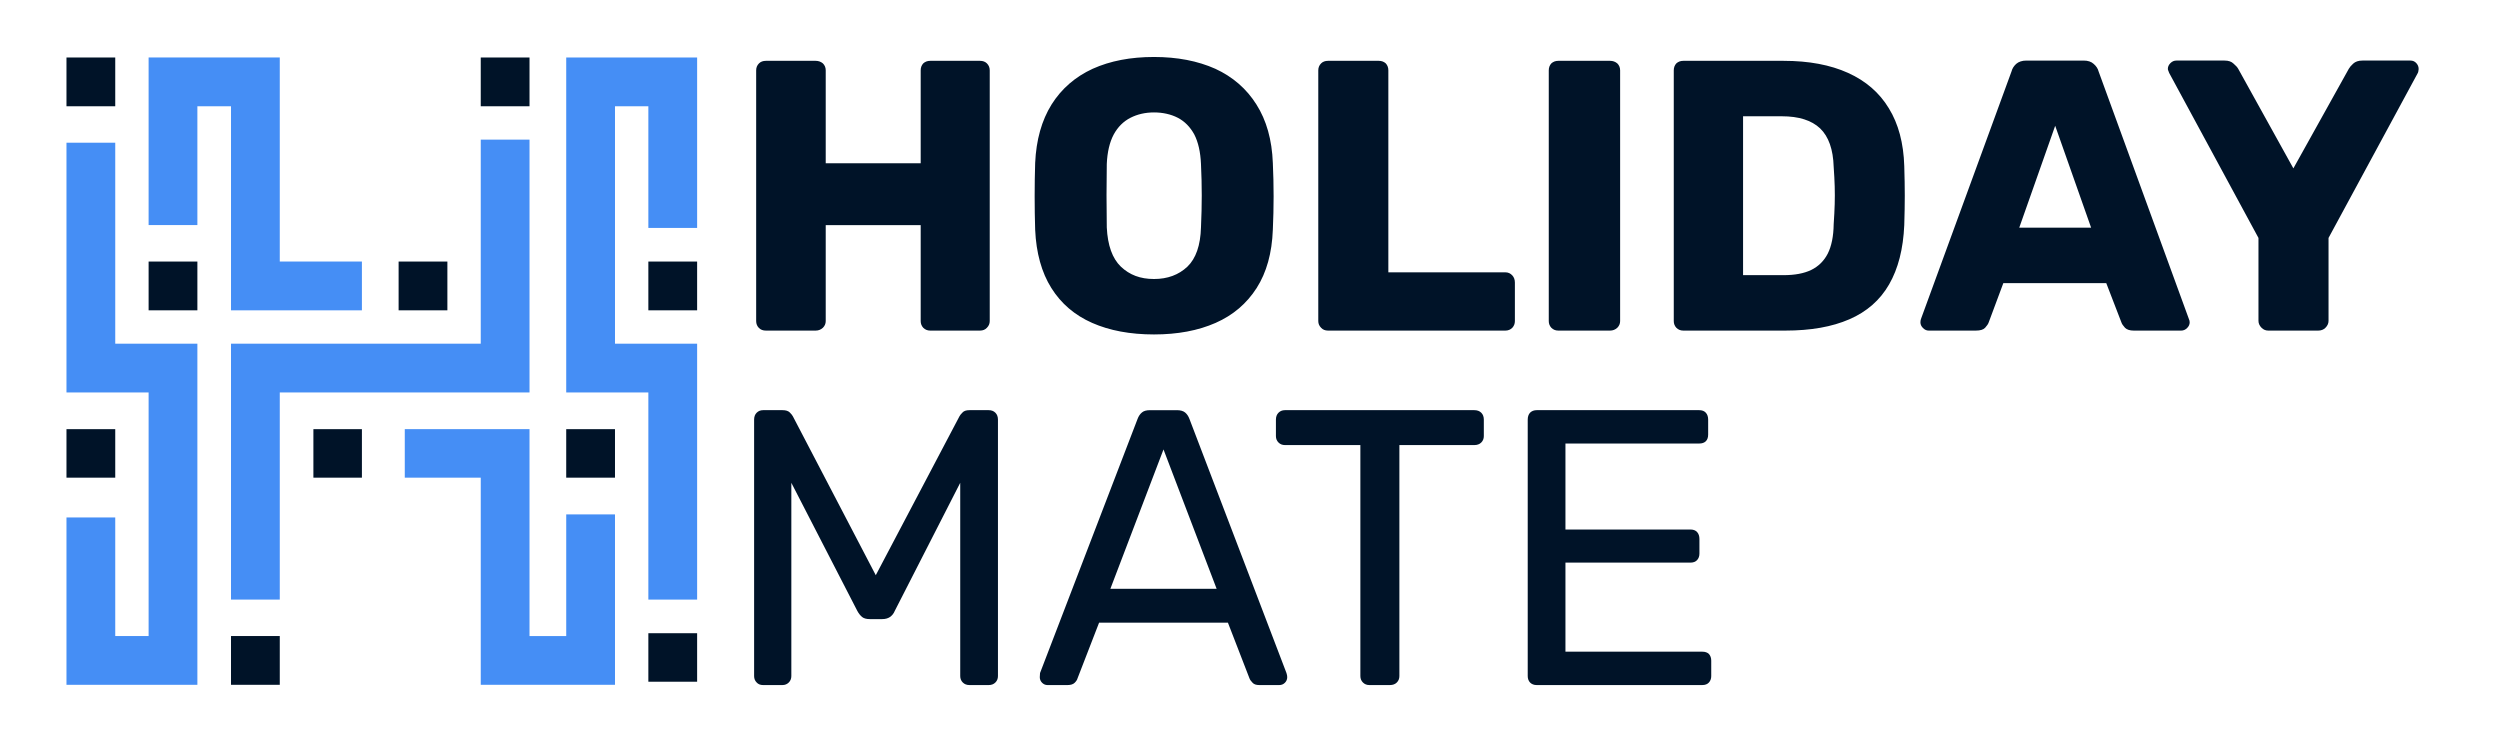 <svg version="1.2" xmlns="http://www.w3.org/2000/svg" viewBox="0 0 974 288" width="974" height="288">
	<title>logo (2)-svg</title>
	<style>
		.s0 { fill: #001328 } 
		.s1 { fill: #458ef5 } 
	</style>
	<path class="s0" d="m44.9 22.4v19h-19v-19z"/>
	<path class="s0" d="m206.3 22.4v19h-19v-19z"/>
	<path class="s0" d="m76.9 101.9v19h-19v-19z"/>
	<path class="s0" d="m174.3 101.9v19h-19v-19z"/>
	<path class="s0" d="m109 247.8v19h-19v-19z"/>
	<path class="s0" d="m271.6 246.7v18.9h-19v-18.9z"/>
	<path class="s0" d="m271.6 101.9v19h-19v-19z"/>
	<path class="s0" d="m44.9 167.2v18.9h-19v-18.9z"/>
	<path class="s0" d="m141 167.2v18.9h-18.9v-18.9z"/>
	<path class="s0" d="m239.6 167.2v18.9h-19v-18.9z"/>
	<path class="s1" d="m90 41.4v79.5h7.1 11.9 32v-19h-32v-60.5-19h-19-13.1-16.6-2.4v65.3h19v-46.3h13.1z"/>
	<path class="s1" d="m252.6 22.4h-13-11.9-7.1v111.5 2.4 16.6h32v80.7h19v-80.7-16.6-2.4h-32v-92.5h13v47.4h19v-47.4-19h-19z"/>
	<path class="s1" d="m220.6 247.8h-14.3v-61.7-17.8-1.1h-48.6v18.9h29.6v61.7 19h19 14.3 17.8 1.2v-66.4h-19v47.4z"/>
	<path class="s1" d="m187.3 152.9h15.5 3.5v-98.5h-19v79.5h-78.3-17.8-1.2v99.7h19v-80.7h78.3z"/>
	<path class="s1" d="m44.9 55.6h-19v78.3 19h19 13v94.9h-13v-46.2h-19v46.2 19h19 13 19v-19-94.9-2.4-16.6h-32v-78.3z"/>
	<path fill-rule="evenodd" class="s0" d="m883.7 128.8q-1.5 0-2.6-1.1-1.2-1.2-1.2-2.7v-32.3l-34.8-64.3q-0.2-0.4-0.3-0.8-0.2-0.3-0.2-0.8 0-1.2 1-2.2 1-1 2.3-1h18.8q2.3 0 3.5 1.2 1.3 1.1 1.8 2l21.5 38.8 21.6-38.8q0.5-0.9 1.7-2 1.3-1.2 3.6-1.2h18.7q1.4 0 2.3 1 0.9 1 0.9 2.2 0 0.5-0.1 0.8 0 0.4-0.2 0.8l-34.8 64.3v32.3q0 1.5-1.2 2.7-1.1 1.1-2.8 1.1zm-132.3 0q-1.2 0-2.2-1-1-1-1-2.2 0-0.7 0.2-1.3l35.3-96.5q0.4-1.6 1.8-2.9 1.5-1.3 4-1.3h22.3q2.5 0 3.9 1.3 1.5 1.3 1.9 2.9l35.2 96.5q0.3 0.6 0.3 1.3 0 1.2-1 2.2-1 1-2.3 1h-18.5q-2.3 0-3.4-1.1-1.1-1.2-1.4-2.1l-5.9-15.3h-40.1l-5.7 15.3q-0.3 0.9-1.4 2.1-1 1.1-3.6 1.1zm35.3-40.1h28l-14-39.7zm-130.9 40.1q-1.6 0-2.7-1.1-1-1.1-1-2.6v-97.7q0-1.6 1-2.7 1.1-1 2.7-1h39.1q14.7 0 25.1 4.7 10.4 4.7 15.9 13.8 5.6 9.1 6 22.5 0.2 6.6 0.2 11.5 0 5-0.2 11.5-0.6 13.9-5.9 23.1-5.3 9.2-15.5 13.6-10.1 4.4-24.9 4.4zm23.3-21.6h15.8q6.5 0 10.7-2 4.3-2.1 6.5-6.4 2.2-4.4 2.3-11.4 0.3-4.4 0.4-7.9 0.1-3.4 0-6.9-0.1-3.4-0.4-7.6-0.3-10.2-5.3-15-5-4.7-14.9-4.7h-15.1c0 0 0 61.9 0 61.9zm-72 21.6q-1.6 0-2.7-1.1-1-1.1-1-2.6v-97.7q0-1.6 1-2.7 1.1-1 2.7-1h20.2q1.6 0 2.8 1 1.1 1.1 1.1 2.7v97.7q0 1.5-1.1 2.6-1.2 1.1-2.8 1.1zm-89.7 0q-1.7 0-2.7-1.1-1.1-1.1-1.1-2.6v-97.7q0-1.6 1.1-2.7 1-1 2.7-1h19.8q1.6 0 2.7 1 1 1.1 1 2.7v78.7h45.6q1.6 0 2.7 1.2 1 1.1 1 2.8v15q0 1.5-1 2.6-1.1 1.1-2.7 1.1c0 0-69.1 0-69.1 0zm-67.8 1.5q-13.9 0-24.1-4.5-10.2-4.5-15.9-13.6-5.7-9.1-6.3-22.7-0.2-6.5-0.2-13 0-6.6 0.2-13 0.6-13.5 6.4-22.8 5.8-9.2 16-13.9c6.9-3.1 14.8-4.6 23.9-4.6q13.6 0 23.9 4.6 10.2 4.7 16 13.9 5.9 9.3 6.4 22.8 0.3 6.4 0.3 13 0 6.5-0.3 13-0.5 13.6-6.3 22.7-5.8 9.1-16 13.6-10.2 4.5-24 4.5zm-12.9-26.4c3.4 3.2 7.5 4.8 12.9 4.8q7.9 0 13-4.8 5-4.8 5.3-15.3 0.3-6.6 0.3-12.5 0-5.9-0.3-12.2-0.3-7-2.6-11.5-2.4-4.4-6.4-6.5c-2.7-1.4-5.9-2.1-9.3-2.1q-5.1 0-9.2 2.1-4.1 2.1-6.5 6.5-2.4 4.5-2.7 11.5-0.1 6.3-0.1 12.2 0 5.9 0.1 12.5 0.5 10.5 5.5 15.3zm-138.3 24.9q-1.7 0-2.7-1-1.1-1.1-1.1-2.7v-97.7q0-1.6 1.1-2.7 1-1 2.7-1h19.4q1.6 0 2.8 1 1.1 1.1 1.1 2.7v36.2h37v-36.2q0-1.6 1-2.7 1.1-1 2.7-1h19.4q1.7 0 2.7 1 1.1 1.1 1.1 2.7v97.7q0 1.5-1.1 2.6-1 1.1-2.7 1.1h-19.4q-1.6 0-2.7-1.1-1-1.1-1-2.6v-37.4h-37v37.4q0 1.5-1.1 2.6-1.2 1.1-2.8 1.1z"/>
	<path fill-rule="evenodd" class="s0" d="m663.2 266.9h-64.5q-1.6 0-2.6-1-0.9-1-0.9-2.5v-99.9q0-1.7 0.9-2.7 1-1 2.6-1h63.3q1.7 0 2.6 1 0.9 1 0.9 2.7v5.8q0 1.7-0.9 2.6-0.9 0.9-2.6 0.9h-52.1v33.5h48.7q1.7 0 2.6 1 0.9 1 0.9 2.7v5.7q0 1.5-0.9 2.5-0.9 1-2.6 1h-48.7v34.7h53.3q1.7 0 2.6 0.9 0.9 1 0.9 2.6v6q0 1.5-0.9 2.5-0.9 1-2.6 1zm-129.7 0q-1.5 0-2.5-1-1-1-1-2.5v-90h-29.4q-1.5 0-2.5-1-1-1-1-2.5v-6.4q0-1.7 1-2.7 1-1 2.5-1h73.8q1.7 0 2.7 1 1 1 1 2.7v6.4q0 1.5-1 2.5-1 1-2.7 1h-29.2v90q0 1.5-1 2.5-1 1-2.7 1zm-125.4 0q-1.2 0-2.1-0.9-0.9-0.9-0.9-2.2 0-0.7 0.1-1.6l38-99q0.6-1.6 1.7-2.5 1-0.9 3.2-0.9h10.4q2.1 0 3.2 0.9 1.1 0.9 1.7 2.5l37.8 99q0.3 0.9 0.3 1.6 0 1.3-0.9 2.2-0.9 0.9-2.2 0.9h-7.8q-1.8 0-2.6-0.9-0.9-0.9-1.2-1.7l-8.4-21.7h-50.2l-8.4 21.7q-0.2 0.8-1.1 1.7-0.9 0.9-2.8 0.9zm24.5-37.5h41.4l-20.7-54.3c0 0-20.7 54.3-20.7 54.3zm-135.3 37.5q-1.6 0-2.5-1-1-1-1-2.5v-99.9q0-1.7 1-2.7 1-1 2.5-1h7.6q1.9 0 2.8 0.9 0.9 0.9 1.2 1.5l32.3 61.9 32.6-61.9q0.3-0.6 1.2-1.5 0.8-0.9 2.7-0.9h7.5q1.6 0 2.6 1 1 1 1 2.7v99.9q0 1.5-1 2.5-1 1-2.6 1h-7.5q-1.6 0-2.6-1-1-1-1-2.5v-75.3l-25.5 49.9q-0.6 1.5-1.9 2.4-1.2 0.8-3 0.8h-4.8q-2 0-3-0.8-1.1-0.9-1.9-2.4l-25.7-49.9v75.3q0 1.5-1 2.5-1 1-2.5 1z"/>
</svg>